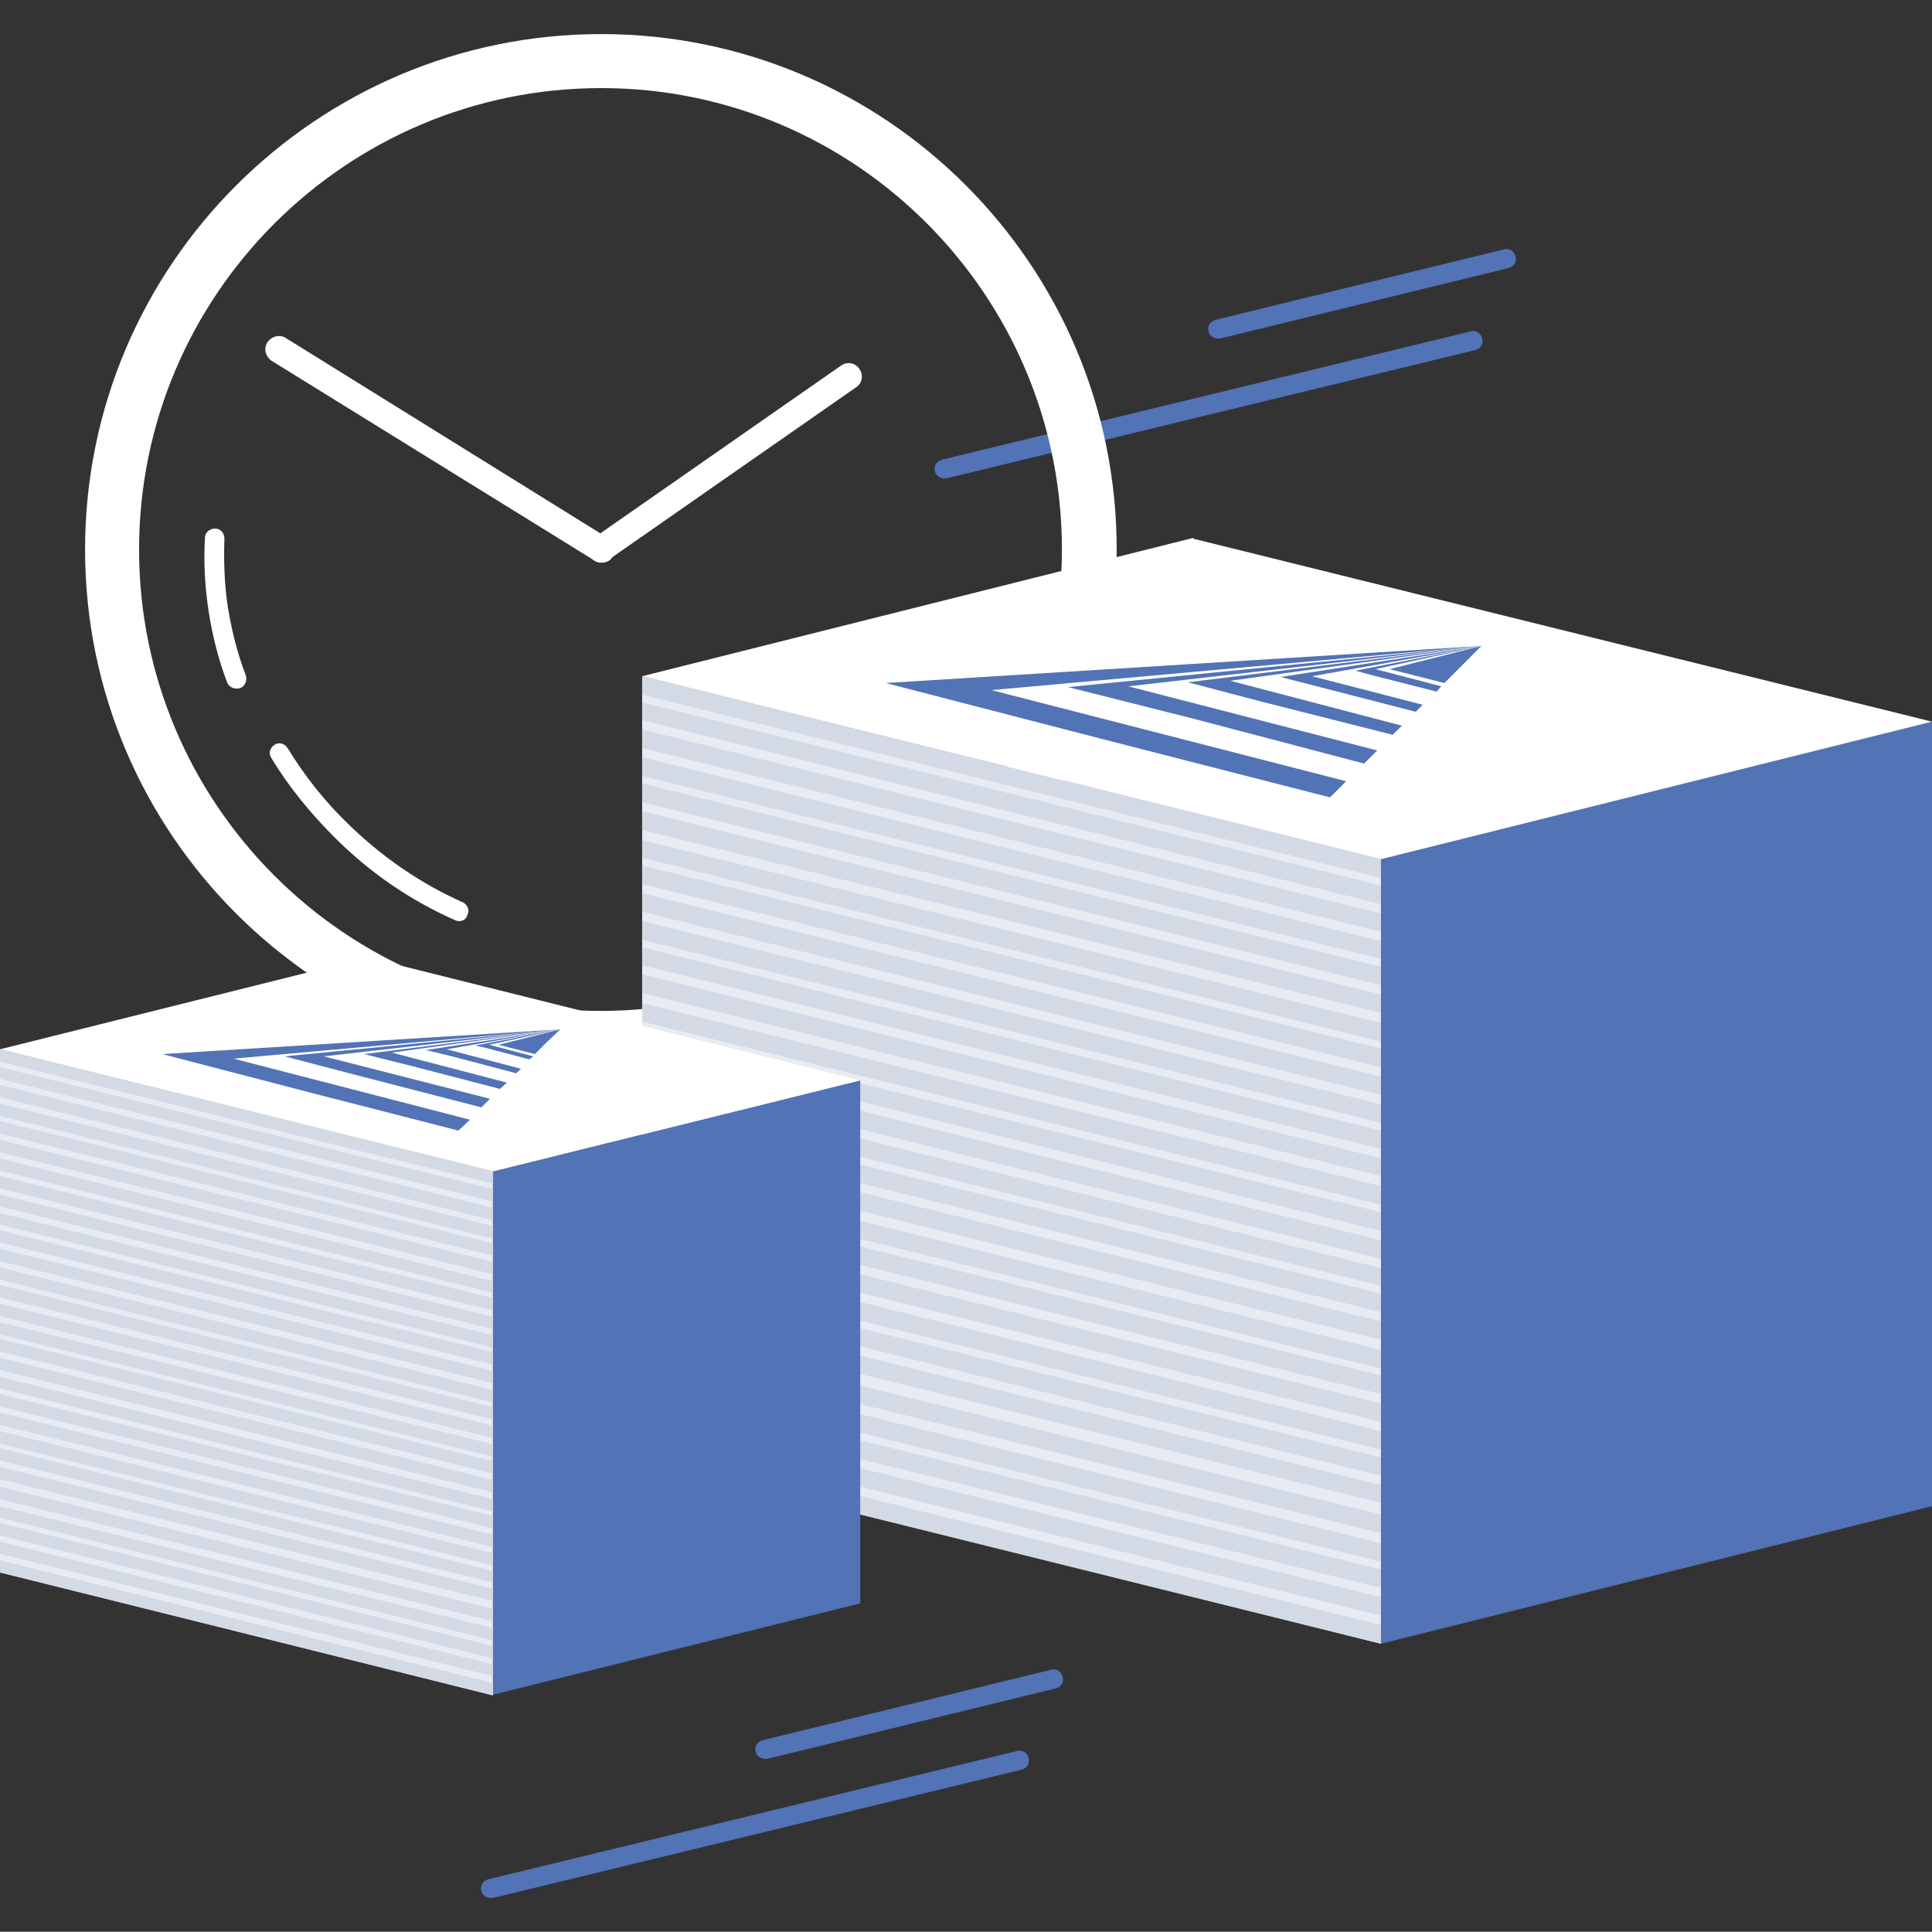 <?xml version="1.0" encoding="utf-8"?>
<!-- Generator: Adobe Illustrator 17.1.0, SVG Export Plug-In . SVG Version: 6.00 Build 0)  -->
<!DOCTYPE svg PUBLIC "-//W3C//DTD SVG 1.1//EN" "http://www.w3.org/Graphics/SVG/1.1/DTD/svg11.dtd">
<svg version="1.1" id="Слой_1" xmlns="http://www.w3.org/2000/svg" xmlns:xlink="http://www.w3.org/1999/xlink" x="0px" y="0px"
	 viewBox="467.7 0 765.4 765.3" enable-background="new 467.7 0 765.4 765.3" xml:space="preserve">
<rect x="467.7" y="0" width="765.4" height="765.3" fill="#333333" stroke="none"/>
<g>
	<path fill="#5273B6" d="M841.8,189.5c-1.8,0-3.4-1.2-3.7-2.8c-0.6-2.1,0.6-4,2.8-4.6l209.4-50.8c2.1-0.6,4,0.6,4.6,2.8
		c0.6,2.1-0.6,4-2.8,4.6l-209.4,50.8C842.4,189.5,842.1,189.5,841.8,189.5z"/>
</g>
<g>
	<path fill="#5273B6" d="M950.2,134.1c-1.8,0-3.4-1.2-3.7-2.8c-0.6-2.1,0.6-4,2.8-4.6l114.2-27.9c2.1-0.6,4,0.6,4.6,2.8
		c0.6,2.1-0.6,4-2.8,4.6l-114.2,27.9C950.8,134.1,950.5,134.1,950.2,134.1z"/>
</g>
<g>
	<path fill="#FFFFFF" d="M705.9,421.9c-112.7,0-204.5-91.5-204.5-204.2S593.2,13.5,705.9,13.5S910.1,105,910.1,217.7
		S818.6,421.9,705.9,421.9z M705.9,34.9c-101,0-183.1,82-183.1,182.8s82,182.8,182.8,182.8s182.8-82,182.8-182.8
		S806.6,34.9,705.9,34.9z"/>
</g>
<g>
	<path fill="#FFFFFF" d="M649.6,364.9c-0.6,0-0.9,0-1.5-0.3c-18.1-8-34-19-47.8-32.8c-9.5-9.5-18.1-19.9-25.1-31.5
		c-1.2-1.8-0.6-4,1.2-5.2c1.8-1.2,4-0.6,5.2,1.2c6.7,11,14.7,21.1,23.9,30c13.2,12.9,28.5,23.6,45.6,31.2c1.8,0.9,2.8,3.1,1.8,4.9
		C652.3,364.3,651.1,364.9,649.6,364.9z"/>
</g>
<g>
	<path fill="none" stroke="#D3DAE5" stroke-linecap="round" stroke-miterlimit="10" d="M705.9,349"/>
</g>
<g>
	<path fill="#FFFFFF" d="M561.4,272.8c-1.5,0-3.1-0.9-3.7-2.4c-3.4-8.9-5.8-18.4-7.3-27.9c-1.5-9.8-2.1-19.6-1.5-29.4
		c0-2.1,1.8-3.7,4-3.7s3.7,1.8,3.7,4c-0.3,9.2,0,18.7,1.5,27.9c1.5,8.9,3.7,17.8,7,26.3c0.6,1.8-0.3,4.3-2.1,4.9
		C562.3,272.8,562,272.8,561.4,272.8z"/>
</g>
<g>
	<path fill="#5273B6" d="M662.1,751.9c-1.8,0-3.4-1.2-3.7-2.8c-0.6-2.1,0.6-4,2.8-4.6l209.4-50.8c2.1-0.6,4,0.6,4.6,2.8
		c0.6,2.1-0.6,4-2.8,4.6L663,751.9C662.7,751.9,662.4,751.9,662.1,751.9z"/>
</g>
<g>
	<path fill="#D30B44" d="M559.9,560.2c-1.8,0-3.4-1.2-3.7-2.8c-0.6-2.1,0.6-4,2.8-4.6l133.8-32.5c2.1-0.6,4,0.6,4.6,2.8
		c0.6,2.1-0.6,4-2.8,4.6l-133.8,32.5C560.5,559.9,560.2,560.2,559.9,560.2z"/>
</g>
<g>
	<polyline fill="#E7EBF2" points="722.1,267.9 722.1,578.3 722.7,578.3 1014.8,651.2 1014.8,651.2 1014.8,340.4 722.1,267.9 	"/>
</g>
<polyline fill="#5273B6" points="1233.1,285.9 1014.8,340.4 1014.8,651.2 1233.1,596.7 1233.1,596.7 1233.1,285.9 "/>
<g>
	<polyline fill="#FFFFFF" points="722.1,267.9 940.4,213.1 940.4,213.4 1233.1,285.9 1233.1,285.9 1014.8,340.4 722.1,267.9 	"/>
</g>
<g>
	<polygon fill="#D3DAE5" points="1014.8,340.4 1014.8,347.8 722.1,275.2 722.1,267.9 	"/>
</g>
<g>
	<polygon fill="#D3DAE5" points="1014.8,350.8 1014.8,358.2 722.1,285.3 722.1,278.3 	"/>
</g>
<g>
	<polygon fill="#D3DAE5" points="1014.8,361.9 1014.8,369.2 722.1,296.3 722.1,289 	"/>
</g>
<g>
	<polygon fill="#D3DAE5" points="1014.8,372.9 1014.8,379.9 722.1,307.4 722.1,300 	"/>
</g>
<g>
	<polygon fill="#D3DAE5" points="1014.8,383 1014.8,390.3 722.1,317.8 722.1,310.4 	"/>
</g>
<g>
	<polygon fill="#D3DAE5" points="1014.8,394 1014.8,401.3 722.1,328.8 722.1,321.4 	"/>
</g>
<g>
	<polygon fill="#D3DAE5" points="1014.8,405.3 1014.8,412.7 722.1,339.8 722.1,332.8 	"/>
</g>
<g>
	<polygon fill="#D3DAE5" points="1014.8,415.4 1014.8,422.8 722.1,350.2 722.1,342.9 	"/>
</g>
<g>
	<polygon fill="#D3DAE5" points="1014.8,426.5 1014.8,433.8 722.1,361.2 722.1,353.9 	"/>
</g>
<g>
	<polygon fill="#D3DAE5" points="1014.8,437.5 1014.8,444.8 722.1,372.3 722.1,364.9 	"/>
</g>
<g>
	<polygon fill="#D3DAE5" points="1014.8,447.9 1014.8,455.2 722.1,382.4 722.1,375.3 	"/>
</g>
<g>
	<polygon fill="#D3DAE5" points="1014.8,458.9 1014.8,465.9 722.1,393.4 722.1,386 	"/>
</g>
<g>
	<polygon fill="#D3DAE5" points="1014.8,469.9 1014.8,477.3 722.1,404.7 722.1,397.4 	"/>
</g>
<g>
	<polygon fill="#D3DAE5" points="1014.8,480.3 1014.8,487.7 722.1,414.8 722.1,407.8 	"/>
</g>
<g>
	<polygon fill="#D3DAE5" points="1014.8,491.4 1014.8,498.7 722.1,425.8 722.1,418.5 	"/>
</g>
<g>
	<polygon fill="#D3DAE5" points="1014.8,502.4 1014.8,509.4 722.1,436.9 722.1,429.5 	"/>
</g>
<g>
	<polygon fill="#D3DAE5" points="1014.8,512.5 1014.8,519.8 722.1,447.3 722.1,439.9 	"/>
</g>
<g>
	<polygon fill="#D3DAE5" points="1014.8,523.5 1014.8,530.8 722.1,458.3 722.1,450.9 	"/>
</g>
<g>
	<polygon fill="#D3DAE5" points="1014.8,534.8 1014.8,542.2 722.1,469.3 722.1,462.3 	"/>
</g>
<g>
	<polygon fill="#D3DAE5" points="1014.8,544.9 1014.8,552.3 722.1,479.7 722.1,472.4 	"/>
</g>
<g>
	<polygon fill="#D3DAE5" points="1014.8,556 1014.8,563.3 722.1,490.7 722.1,483.4 	"/>
</g>
<g>
	<polygon fill="#D3DAE5" points="1014.8,567 1014.8,574.3 722.1,501.8 722.1,494.4 	"/>
</g>
<g>
	<polygon fill="#D3DAE5" points="1014.8,577.4 1014.8,584.7 722.1,511.9 722.1,504.8 	"/>
</g>
<g>
	<polygon fill="#D3DAE5" points="1014.8,588.4 1014.8,595.4 722.1,522.9 722.1,515.5 	"/>
</g>
<g>
	<polygon fill="#D3DAE5" points="1014.8,600 1014.8,607.4 722.1,534.8 722.1,527.5 	"/>
</g>
<g>
	<polygon fill="#D3DAE5" points="1014.8,611.4 1014.8,618.7 722.1,546.2 722.1,538.8 	"/>
</g>
<g>
	<polygon fill="#D3DAE5" points="1014.8,621.8 1014.8,629.1 722.1,556.6 722.1,549.2 	"/>
</g>
<g>
	<polygon fill="#D3DAE5" points="1014.8,632.8 1014.8,640.1 722.1,567.6 722.1,560.2 	"/>
</g>
<g>
	<polygon fill="#D3DAE5" points="1014.8,643.8 1014.8,651.2 722.1,578.6 722.1,571.3 	"/>
</g>
<g>
	<path fill="#FFFFFF" d="M705.9,222.9c-0.9,0-1.8-0.3-2.8-0.9l-127.7-79c-2.4-1.5-3.4-4.9-1.8-7.3c1.5-2.4,4.9-3.4,7.3-1.8
		l127.7,79.3c2.4,1.5,3.4,4.9,1.8,7.3C709.6,222.3,707.7,222.9,705.9,222.9z"/>
</g>
<g>
	<path fill="#FFFFFF" d="M705.9,222.9c-1.8,0-3.4-0.9-4.3-2.4c-1.8-2.4-1.2-5.8,1.2-7.3l98-68.3c2.4-1.8,5.8-1.2,7.3,1.2
		c1.8,2.4,1.2,5.8-1.2,7.3l-98,68.3C708,222.6,706.8,222.9,705.9,222.9z"/>
</g>
<g>
	<g>
		<polygon fill="#5273B6" points="1054.6,255.9 1047.2,263.3 1039.9,270.6 1018.2,265.1 		"/>
	</g>
	<g>
		<polygon fill="#5273B6" points="1054.6,255.9 860.5,273.4 1001,309.5 994.6,315.9 906.4,293.3 818.6,270.6 		"/>
	</g>
	<g>
		<polygon fill="#5273B6" points="1054.6,255.9 914.7,271.9 1013.3,297.3 1008.1,302.5 940.4,284.7 890.8,272.2 		"/>
	</g>
	<g>
		<polygon fill="#5273B6" points="1054.6,255.9 955.1,269.7 1023.1,287.5 1019.4,291.1 967.6,278 938.3,270.3 		"/>
	</g>
	<g>
		<polygon fill="#5273B6" points="1054.6,255.9 987.5,267.9 1031.3,279.2 1028.6,282 990.6,272.2 975,268.2 		"/>
	</g>
	<g>
		<polygon fill="#5273B6" points="1054.6,255.9 1012.6,265.1 1038.7,271.9 1036.8,274 1010.5,267.3 1004.7,265.7 		"/>
	</g>
</g>
<g>
	<polyline fill="#E7EBF2" points="467.7,415.7 467.7,623 468,623 663,671.7 663,671.4 663,464.1 467.7,415.7 	"/>
</g>
<g>
	<polyline fill="#5273B6" points="808.5,428 663,464.1 663,671.4 808.5,635.2 808.5,635.2 808.5,428 	"/>
</g>
<g>
	<polyline fill="#FFFFFF" points="467.7,415.7 613.4,379.3 613.4,379.3 808.5,428 808.5,428 663,464.1 467.7,415.7 	"/>
</g>
<g>
	<polygon fill="#D3DAE5" points="663,464.1 663,469 467.7,420.6 467.7,415.7 	"/>
</g>
<g>
	<polygon fill="#D3DAE5" points="663,471.1 663,476 467.7,427.4 467.7,422.8 	"/>
</g>
<g>
	<polygon fill="#D3DAE5" points="663,478.5 663,483.4 467.7,434.7 467.7,429.8 	"/>
</g>
<g>
	<polygon fill="#D3DAE5" points="663,485.8 663,490.7 467.7,442.1 467.7,437.2 	"/>
</g>
<g>
	<polygon fill="#D3DAE5" points="663,492.6 663,497.5 467.7,449.1 467.7,444.2 	"/>
</g>
<g>
	<polygon fill="#D3DAE5" points="663,499.9 663,504.8 467.7,456.5 467.7,451.6 	"/>
</g>
<g>
	<polygon fill="#D3DAE5" points="663,507.6 663,512.2 467.7,463.8 467.7,458.9 	"/>
</g>
<g>
	<polygon fill="#D3DAE5" points="663,514.3 663,519.2 467.7,470.8 467.7,465.9 	"/>
</g>
<g>
	<polygon fill="#D3DAE5" points="663,521.7 663,526.6 467.7,477.9 467.7,473.3 	"/>
</g>
<g>
	<polygon fill="#D3DAE5" points="663,529 663,533.9 467.7,485.2 467.7,480.6 	"/>
</g>
<g>
	<polygon fill="#D3DAE5" points="663,535.7 663,540.6 467.7,492.3 467.7,487.4 	"/>
</g>
<g>
	<polygon fill="#D3DAE5" points="663,543.1 663,548 467.7,499.6 467.7,494.7 	"/>
</g>
<g>
	<polygon fill="#D3DAE5" points="663,550.7 663,555.6 467.7,507 467.7,502.1 	"/>
</g>
<g>
	<polygon fill="#D3DAE5" points="663,557.5 663,562.4 467.7,514 467.7,509.1 	"/>
</g>
<g>
	<polygon fill="#D3DAE5" points="663,564.8 663,569.7 467.7,521.4 467.7,516.5 	"/>
</g>
<g>
	<polygon fill="#D3DAE5" points="663,572.2 663,577.1 467.7,528.7 467.7,523.8 	"/>
</g>
<g>
	<polygon fill="#D3DAE5" points="663,578.9 663,583.8 467.7,535.4 467.7,530.5 	"/>
</g>
<g>
	<polygon fill="#D3DAE5" points="663,586.3 663,591.2 467.7,542.8 467.7,537.9 	"/>
</g>
<g>
	<polygon fill="#D3DAE5" points="663,593.9 663,598.8 467.7,550.1 467.7,545.5 	"/>
</g>
<g>
	<polygon fill="#D3DAE5" points="663,600.6 663,605.5 467.7,557.2 467.7,552.3 	"/>
</g>
<g>
	<polygon fill="#D3DAE5" points="663,608 663,612.9 467.7,564.5 467.7,559.6 	"/>
</g>
<g>
	<polygon fill="#D3DAE5" points="663,615.3 663,620.2 467.7,571.9 467.7,567 	"/>
</g>
<g>
	<polygon fill="#D3DAE5" points="663,622.4 663,627 467.7,578.6 467.7,573.7 	"/>
</g>
<g>
	<polygon fill="#D3DAE5" points="663,629.4 663,634.3 467.7,586 467.7,581.1 	"/>
</g>
<g>
	<polygon fill="#D3DAE5" points="663,637.4 663,642.3 467.7,593.9 467.7,589 	"/>
</g>
<g>
	<polygon fill="#D3DAE5" points="663,645 663,649.9 467.7,601.3 467.7,596.7 	"/>
</g>
<g>
	<polygon fill="#D3DAE5" points="663,652.1 663,657 467.7,608.3 467.7,603.4 	"/>
</g>
<g>
	<polygon fill="#D3DAE5" points="663,659.4 663,664 467.7,615.6 467.7,610.7 	"/>
</g>
<g>
	<polygon fill="#D3DAE5" points="663,666.8 663,671.4 467.7,623 467.7,618.1 	"/>
</g>
<g>
	<g>
		<polygon fill="#5273B6" points="689.7,407.8 684.5,412.7 679.6,417.6 665.2,413.9 		"/>
	</g>
	<g>
		<polygon fill="#5273B6" points="689.7,407.8 560.2,419.4 653.9,443.6 649.3,447.9 590.8,432.9 532,417.6 		"/>
	</g>
	<g>
		<polygon fill="#5273B6" points="689.7,407.8 596,418.5 661.8,435.3 658.4,438.7 613.4,427.1 580.4,418.5 		"/>
	</g>
	<g>
		<polygon fill="#5273B6" points="689.7,407.8 622.9,417 668.5,428.9 665.8,431.4 631.5,422.5 611.9,417.6 		"/>
	</g>
	<g>
		<polygon fill="#5273B6" points="689.7,407.8 644.7,415.7 674.1,423.4 672.2,425.2 646.8,418.5 636.4,416 		"/>
	</g>
	<g>
		<polygon fill="#5273B6" points="689.7,407.8 661.5,413.9 679,418.5 677.4,419.7 660,415.1 656,414.2 		"/>
	</g>
</g>
<g>
	<path fill="#5273B6" d="M770.8,696.8c-1.8,0-3.4-1.2-3.7-2.8c-0.6-2.1,0.6-4,2.8-4.6l114.2-27.9c2.1-0.6,4,0.6,4.6,2.8
		c0.6,2.1-0.6,4-2.8,4.6l-114.2,27.9C771.4,696.8,771.1,696.8,770.8,696.8z"/>
</g>
</svg>

